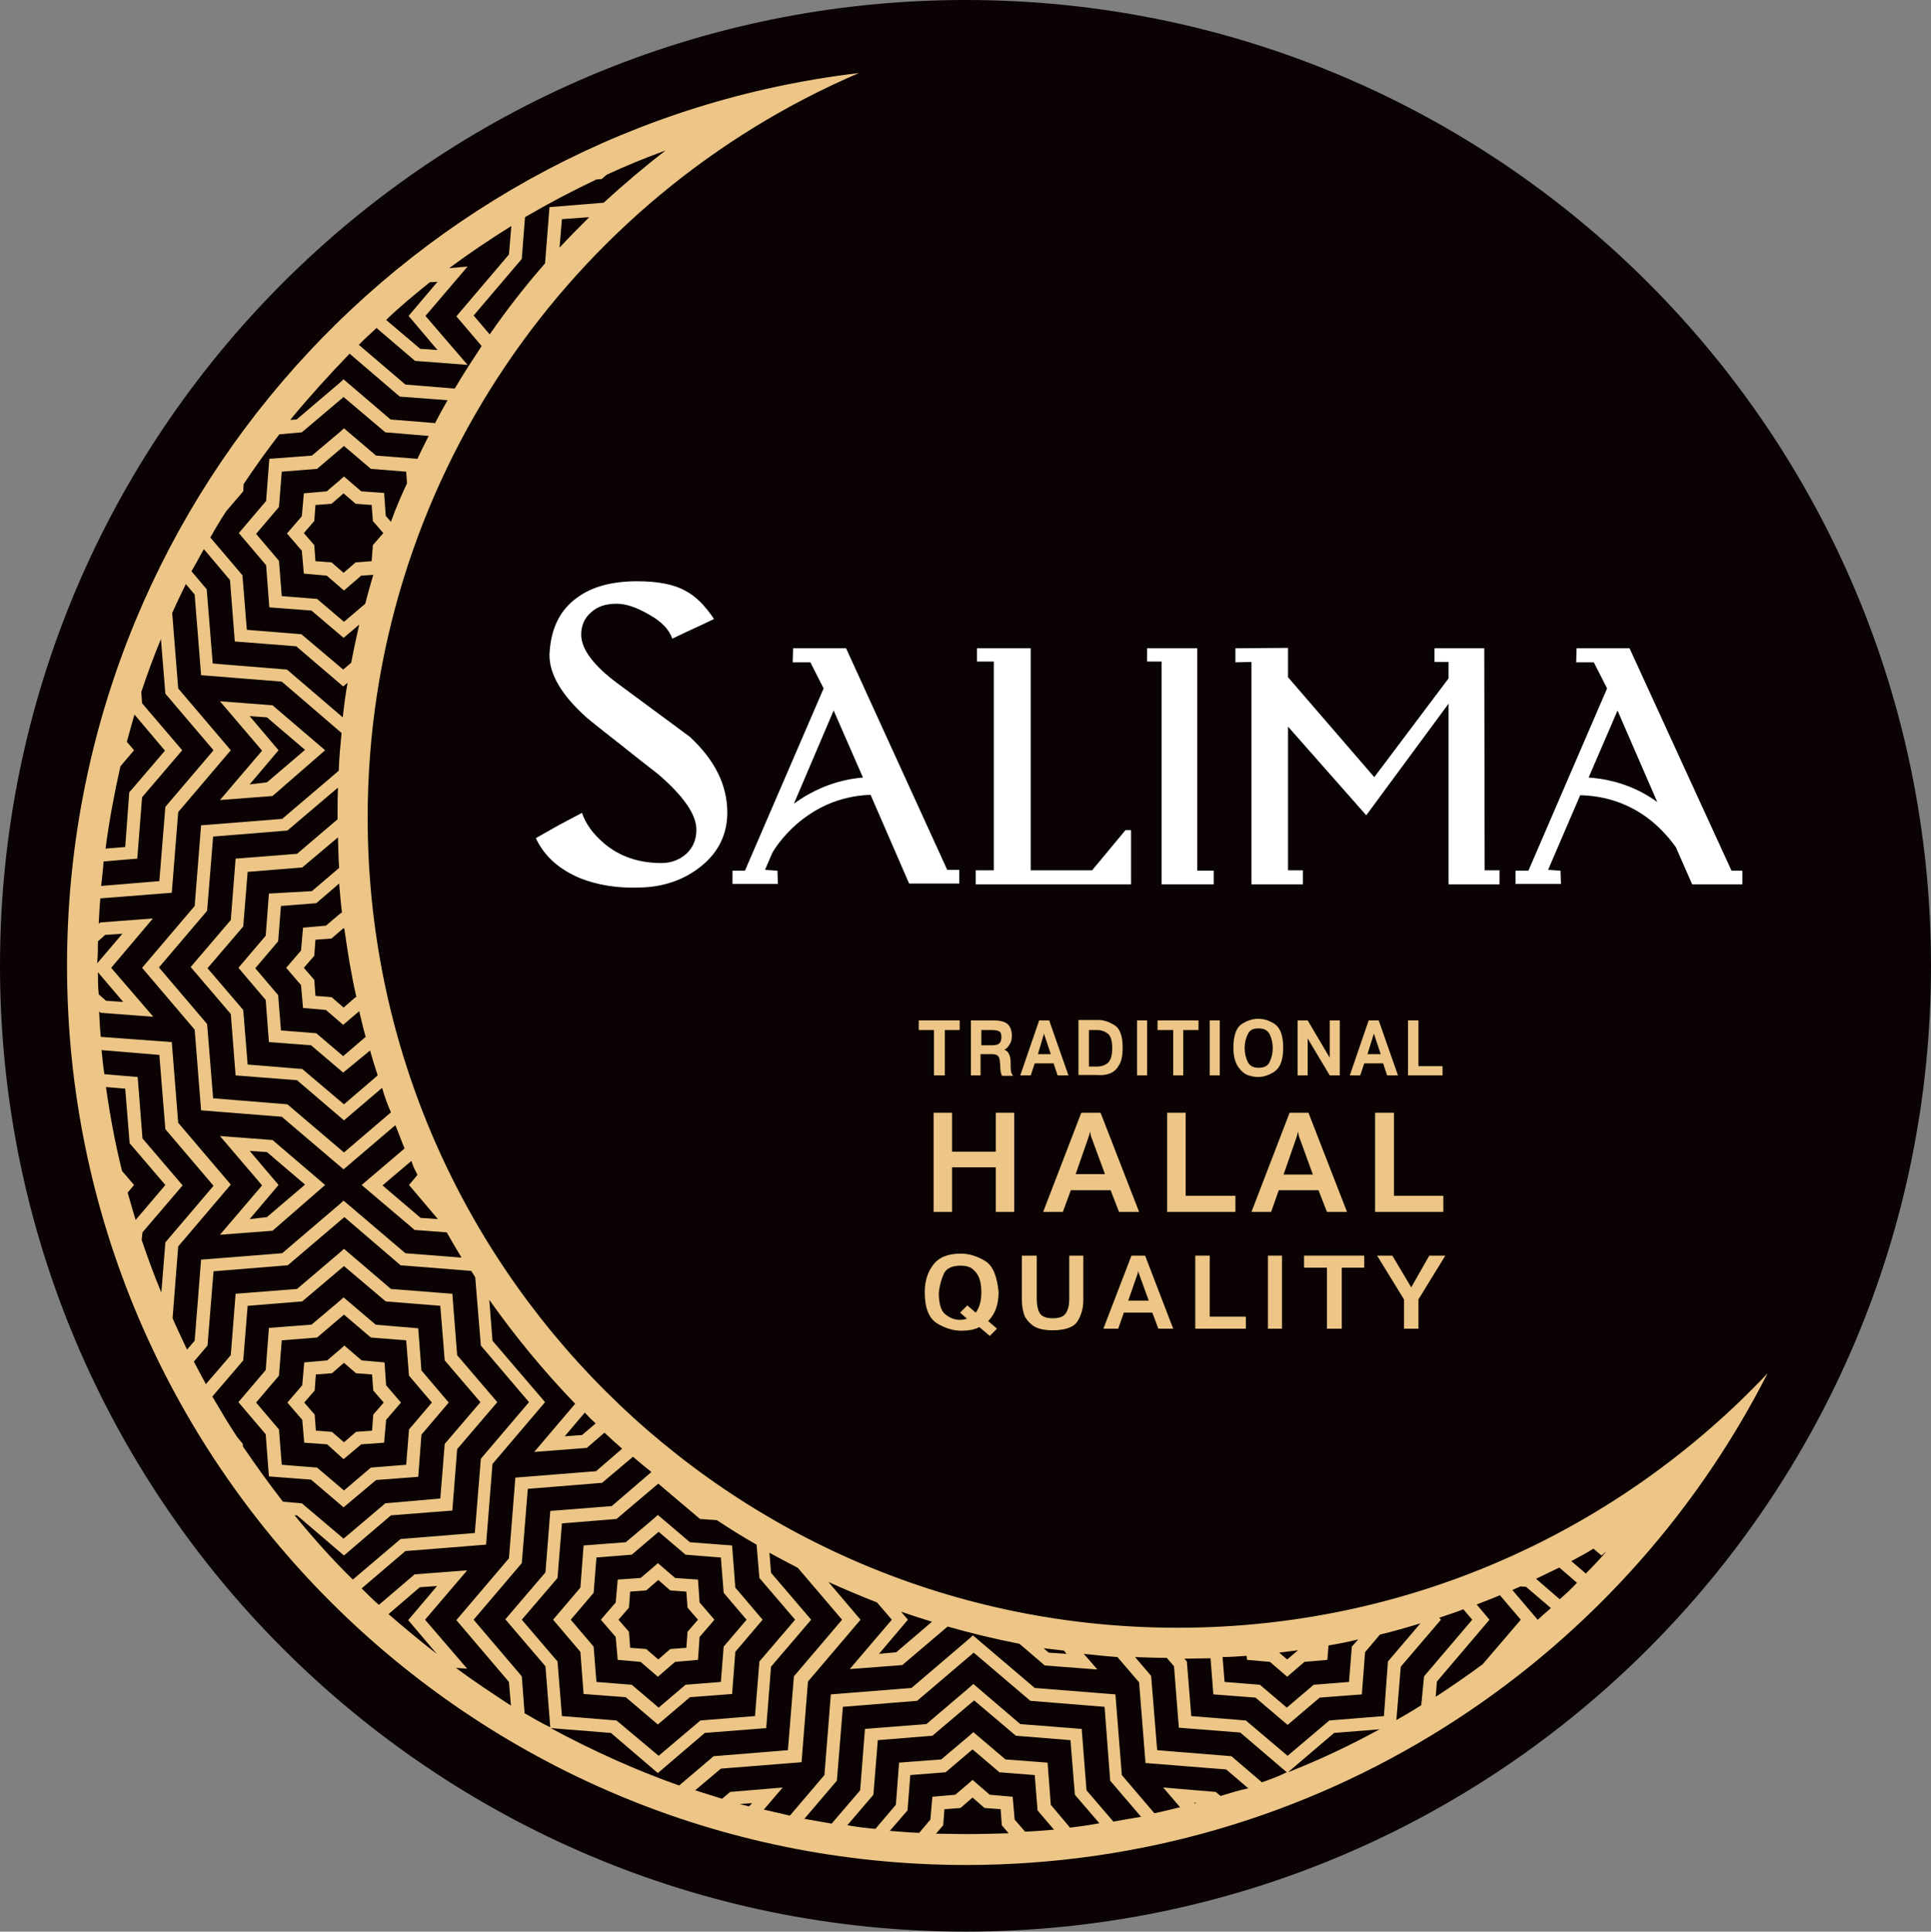 <?xml version="1.0" encoding="UTF-8"?> <svg xmlns="http://www.w3.org/2000/svg" xmlns:xlink="http://www.w3.org/1999/xlink" version="1.1" id="Layer_1" x="0px" y="0px" viewBox="0 0 481.1 481.2" style="enable-background:new 0 0 481.1 481.2;" xml:space="preserve"><rect x="0" y="0" width="481.1" height="481.2" fill="#808080" stroke="none"/> <style type="text/css"> .st0{fill:#0A0203;} .st1{fill:#EDC586;} .st2{fill:#FFFFFF;} </style> <g> <path class="st0" d="M481.1,240.6c0,132.9-107.7,240.6-240.6,240.6C107.7,481.1,0,373.4,0,240.6C0,107.7,107.7,0,240.6,0 C373.4,0,481.1,107.7,481.1,240.6"></path> <polygon class="st1" points="232.7,267.9 235.1,267.9 235.4,267.9 235.4,256.6 239.1,256.6 239.1,254.4 239.1,254.2 228.9,254.2 228.9,256.4 228.9,256.6 232.7,256.6 "></polygon> <path class="st1" d="M244.1,267.9h0.2v-5.3h2.8c0.8,0,1.3,0.2,1.5,0.4c0.3,0.3,0.4,0.7,0.5,1.2l0,0l0,0c0,0.1,0,0.5,0.1,1.1 c0,1.2,0.1,2,0.4,2.6l0.1,0.1h2.3h0.4l-0.2-0.3c-0.2-0.3-0.3-0.6-0.3-0.8c0-0.2-0.1-0.5-0.1-0.9l0,0c0-0.2,0-0.4,0-0.6s0-0.4,0-0.5 l0,0c0-0.9-0.1-1.7-0.4-2.3c-0.2-0.5-0.6-0.9-1.2-1.1c0.2-0.1,0.3-0.1,0.5-0.3c0.3-0.2,0.6-0.6,0.9-1.1s0.5-1.2,0.5-2 c0-1.4-0.4-2.5-1.2-3.1s-2-0.8-3.5-0.8h-5.5v13.7h0.2L244.1,267.9L244.1,267.9z M247.1,256.6c0.8,0,1.4,0.1,1.8,0.3 c0.4,0.2,0.6,0.6,0.6,1.5c0,0.7-0.2,1.2-0.5,1.5s-0.9,0.5-1.7,0.5h-2.8v-3.8H247.1z"></path> <path class="st1" d="M256.8,267.9l1-3h4.7l1,3h2.4h0.3l-4.8-13.7h-2.3h-0.2l-4.7,13.7H256.8L256.8,267.9z M260.1,257.5l1.7,5.1 h-3.2L260.1,257.5z"></path> <path class="st1" d="M276.3,267.5c0.9-0.3,1.8-0.9,2.4-2c0.7-1,1-2.5,1-4.5c0-2.8-0.6-4.7-2-5.6c-1.3-0.8-2.6-1.3-4-1.3h-5v0.2 v13.5h4.5C274.4,267.9,275.4,267.8,276.3,267.5 M271.3,256.6h2.2c0.9,0,1.7,0.3,2.5,0.9c0.7,0.5,1.1,1.7,1.1,3.6v0.1 c0,1.8-0.4,3-1.1,3.6s-1.6,0.9-2.8,0.9h-1.9L271.3,256.6L271.3,256.6z"></path> <polygon class="st1" points="285.8,267.9 285.8,254.2 283.4,254.2 283.3,254.2 283.3,254.4 283.3,267.9 285.6,267.9 "></polygon> <polygon class="st1" points="292.3,267.9 294.6,267.9 294.8,267.9 294.8,256.6 298.6,256.6 298.6,254.4 298.6,254.2 288.4,254.2 288.4,256.4 288.4,256.6 292.3,256.6 "></polygon> <polygon class="st1" points="303.9,267.9 303.9,254.2 301.6,254.2 301.4,254.2 301.4,254.4 301.4,267.9 303.8,267.9 "></polygon> <path class="st1" d="M317.6,266.9c1.4-1,2.1-2.9,2.1-5.9s-0.7-4.9-2.1-5.9c-1.4-0.9-2.7-1.3-4.1-1.3s-2.7,0.4-4.1,1.3 s-2.1,2.9-2.1,5.9c0,2.1,0.4,3.6,1.2,4.8c0.8,1.1,1.6,1.8,2.6,2.1c0.9,0.3,1.7,0.4,2.4,0.4C314.8,268.3,316.3,267.8,317.6,266.9 M313.6,256.2c1.4,0,2.2,0.5,2.7,1.4c0.5,1,0.8,2.1,0.8,3.5c0,1.3-0.3,2.5-0.8,3.5s-1.4,1.4-2.7,1.4c-1.4,0-2.2-0.5-2.7-1.4 c-0.5-1-0.8-2.2-0.8-3.5s0.3-2.5,0.8-3.5S312.1,256.2,313.6,256.2"></path> <polygon class="st1" points="325.8,267.9 325.8,258.7 325.8,258.7 331.3,267.9 333.6,267.9 333.8,267.9 333.8,254.2 331.4,254.2 331.3,254.2 331.3,263.4 331.3,263.5 325.8,254.2 323.4,254.2 323.3,254.2 323.3,267.9 325.6,267.9 "></polygon> <path class="st1" d="M338.9,267.9l1-3h4.7l1,3h2.4h0.3l-4.8-13.7h-2.3H341l-4.7,13.7H338.9L338.9,267.9z M342.3,257.5l1.7,5.1h-3.3 L342.3,257.5z"></path> <polygon class="st1" points="359.4,265.8 359.4,265.6 359.1,265.6 353.4,265.6 353.4,254.2 351.1,254.2 350.8,254.2 350.8,267.9 359.4,267.9 "></polygon> <polygon class="st1" points="248.1,286.9 237.2,286.9 237.2,277.2 232.6,277.2 232.6,301.9 237.2,301.9 237.2,290.8 248.1,290.8 248.1,301.9 252.7,301.9 252.7,277.2 248.1,277.2 "></polygon> <path class="st1" d="M269.4,277.2l-9.5,24.7h4.9l2-5.4h9.9l2.1,5.4h5l-9.6-24.7H269.4z M271.6,281.9l0.2,1.1l0,0l3.5,9.5H268 l3.3-9.5L271.6,281.9z"></path> <polygon class="st1" points="290.8,277.2 290.8,301.9 307.8,301.9 307.8,297.9 307.6,297.9 295.4,297.9 295.4,277.2 "></polygon> <path class="st1" d="M318.6,296.5h9.9l2.1,5.4h5l-9.6-24.7h-4.7l-9.5,24.7h4.9L318.6,296.5z M323.4,281.9l0.2,1.1l0,0l3.5,9.6h-7.3 l3.3-9.5L323.4,281.9z"></path> <polygon class="st1" points="359.6,297.9 359.4,297.9 347.3,297.9 347.3,277.2 342.6,277.2 342.6,301.9 359.6,301.9 "></polygon> <path class="st1" d="M245.4,314.1c-2-1.2-4-1.8-6-1.8c-3.2,0-5.5,0.9-6.9,2.8c-1.4,1.8-2.1,4.1-2.1,6.8c0,3.9,1,6.5,3.1,7.8 c2,1.2,4,1.8,6,1.8c1.9,0,3.4-0.3,4.5-0.9l2.6,2.2l1.6-1.6l0.2-0.2l-2.2-1.9c1.7-1.7,2.6-4.1,2.6-7.2 C248.4,317.9,247.4,315.3,245.4,314.1 M235.2,317.2c0.7-1.3,2.1-1.9,4.1-1.9c1.4,0,2.5,0.3,3.2,1c0.8,0.7,1.3,1.5,1.6,2.5 c0.3,1,0.4,2.1,0.4,3.2c0,2.1-0.5,3.8-1.4,5l-2.1-1.8l-1.6,1.6l-0.2,0.2l1.7,1.5c-0.5,0.2-1.1,0.3-1.8,0.3c-1.3,0-2.5-0.5-3.6-1.4 c-1-0.8-1.6-2.6-1.6-5.3C234.1,320.1,234.6,318.5,235.2,317.2"></path> <path class="st1" d="M266.4,323.5c0,1.7-0.3,2.9-0.9,3.7c-0.5,0.8-1.6,1.2-3.2,1.2s-2.7-0.4-3.2-1.2c-0.5-0.8-0.8-2-0.8-3.7v-10.7 h-3.7v0.2v11c0,1.2,0.2,2.3,0.5,3.3c0.3,1.1,1.1,2,2.2,2.9c1.1,0.8,2.8,1.2,5,1.2c3.1,0,5.3-0.8,6.2-2.3c0.9-1.5,1.4-3.2,1.4-5.1 v-11.2h-3.5L266.4,323.5L266.4,323.5z"></path> <path class="st1" d="M281.9,312.8l-7,18.2h3.7l1.4-4h7.1l1.5,4h3.7l-7-18.2H281.9z M283.6,316.6l0.1,0.5l0,0l2.5,6.9h-5.1l2.4-6.9 L283.6,316.6z"></path> <polygon class="st1" points="301.4,328 301.4,312.8 297.8,312.8 297.8,331 310.4,331 310.4,328.2 310.4,328 310.1,328 "></polygon> <polygon class="st1" points="315.9,313 315.9,331 319.4,331 319.4,312.8 315.9,312.8 "></polygon> <polygon class="st1" points="324.9,315.6 324.9,315.8 330.6,315.8 330.6,331 334.3,331 334.3,315.8 339.9,315.8 339.9,313 339.9,312.8 324.9,312.8 "></polygon> <polygon class="st1" points="356.1,312.8 351.6,320.7 346.9,312.8 343.1,312.8 349.8,323.7 349.8,331 353.4,331 353.4,323.7 360.1,312.8 "></polygon> <path class="st1" d="M81,295.2l-1.4-1.2l-11.7-10l-13.1-1l10.5,12.3l-10.5,12.3l13.1-1L81,295.2z M62.2,303.7l7.2-8.5l-7.2-8.5 l4.3,0.3l9.5,8.1l-9.5,8.1L62.2,303.7z M293.4,405.5c-111.4,0-201.8-90.3-201.8-201.8C91.6,120.5,142.1,49,214,18.2 C102.8,31.3,16.7,125.8,16.7,240.6c0,123.7,100.3,224,224,224c87.2,0,162.7-49.8,199.7-122.5C403.6,381.1,351.4,405.5,293.4,405.5 M327.8,410.4L327.8,410.4l-1.4,0.2C326.8,410.6,327.3,410.5,327.8,410.4 M323.4,411.1l-2.7,2.3l-2-1.7 C320.4,411.5,321.8,411.3,323.4,411.1 M310.6,412.5l0.1,1l5.7,0.5l4.3,3.7l0,0l0,0l4.3-3.7l5.7-0.5l0.3-3.6c2.5-0.4,5-0.9,7.4-1.5 l-1.6,1.8l-0.7,8.8l-8.8,0.7l-6.7,5.7l-6.7-5.7l-8.8-0.7l-0.5-6.2C306.8,412.8,308.6,412.6,310.6,412.5 M265.1,411.2l0.6,0.8 l-4.4-0.3l-1.3-1.1C261.8,410.8,263.4,411,265.1,411.2 M232.2,404l-8.9,7.6L219,412l7.2-8.5l-1.7-2 C227.1,402.4,229.6,403.2,232.2,404 M174.4,378.4l4.2,0.3c3.2,2.1,6.5,4.2,9.9,6.1l0.7,8.3l8.9,10.4l-8.9,10.4l-1.1,13.6l-13.6,1.1 l-10.4,8.8l-10.5-8.8l-13.6-1.1l-1.1-13.6l-8.9-10.4l8.9-10.4l1.1-13.6l13.6-1.1l10.4-8.8L174.4,378.4z M148.4,354.6l-3.4,2.9 l-4.3,0.3l5-5.9C146.6,352.9,147.4,353.7,148.4,354.6 M104,292.7l-2.1,2.5l7.2,8.5l-4.3-0.3l-9.5-8.1l7.2-6.1 C102.8,290.3,103.4,291.5,104,292.7 M97.4,277.1l-11.7,10l-14.1-12l-18.5-1.5l-1.5-18.5l-12-14.1l12-14.1l1.5-18.5l18.5-1.5 l12.6-10.7c-0.1,2.4-0.1,4.9-0.1,7.4c0,0.2,0,0.3,0,0.5L74,212.7l-15.3,1.2l-1.2,15.3l-10,11.7l10,11.7l1.2,15.3l15.3,1.2l11.7,10 l0,0l0,0l9.5-8.1C95.8,273.1,96.5,275.1,97.4,277.1 M92.2,261.7c0.6,2.1,1.2,4.1,1.9,6.2l-8.4,7.2l-10.4-8.8l-13.6-1.1l-1.1-13.6 l-8.9-10.4l8.9-10.4l1.1-13.6l13.6-1.1l8.9-7.5c0.1,2.5,0.1,5.1,0.3,7.6l-6.8,5.8L67,222.6l-0.8,10.5l-6.8,8l6.8,8l0.8,10.5 l10.5,0.8l8,6.8l0,0l0,0L92.2,261.7z M84.5,227.8l-3.3,2.8l-5.7,0.5l-0.5,5.7l-3.7,4.3l3.7,4.3l0.5,5.7l5.7,0.5l4.3,3.7l0,0l0,0 l4-3.4c0.5,2.1,1,4.3,1.6,6.4l-5.6,4.8l-6.7-5.7l-8.8-0.7l-0.7-8.8l-5.7-6.7l5.7-6.7l0.7-8.8l8.8-0.7l5.7-4.9 c0.2,2.4,0.4,4.8,0.7,7.2L84.5,227.8z M85.6,231.2l0.2,0.2c0.8,5.7,1.7,11.4,3,17h-0.2l-3,2.6l-3-2.6l-4-0.3l-0.3-4l-2.6-3l2.6-3 l0.3-4l4-0.3L85.6,231.2z M97.4,130l-1.3-1.5l-0.4-5.7l-5.7-0.4l-4.3-3.7l0,0l0,0l-1,0.9l-3.3,2.8l-5.7,0.5l-0.5,5.7l-3.7,4.3 l3.7,4.3l0.5,5.7l5.7,0.5l4.3,3.7l0,0l0,0l4.3-3.7l3-0.2c-0.7,2.4-1.4,4.8-2,7.2l-5.3,4.5l-6.7-5.7l-8.8-0.7l-0.7-8.8l-5.7-6.7 l5.7-6.7l0.7-8.8l8.8-0.7l6.7-5.7l6.7,5.7l8.8,0.7l0.2,2.9C100,123.4,98.6,126.6,97.4,130 M95.5,132.8l-2.6,3l-0.3,4l-4,0.3l-3,2.6 l-3-2.6l-4-0.3l-0.3-4l-2.6-3l2.6-3l0.3-4l4-0.3l3-2.6l3,2.6l4,0.3l0.3,4L95.5,132.8z M139.4,61.7l0.6-7.1l6.8-0.5 C144.4,56.5,141.8,59.1,139.4,61.7 M130.8,54.1c5.8-3.4,11.7-6.5,17.8-9.4l1.3-0.1l1.3-1.1c4.8-2.2,9.6-4.2,14.6-6 c-5.3,4.1-10.5,8.5-15.4,13l-13.5,1.1l-1.1,14c-4.9,5.6-9.5,11.5-13.8,17.7l-4-4.7l12-14.1L130.8,54.1z M107.1,70.3l1.9-0.1 l-7.2,8.5l7.2,8.5l-4.3-0.3l-8.5-7.2C99.7,76.3,103.4,73.3,107.1,70.3 M93.8,81.7l9.6,8.2l13.1,1L114,88l-8-9.3l10.5-12.3l-4.6,0.4 c5-3.7,10.2-7.2,15.5-10.5l-0.6,7.1l-13.1,15.4l6.3,7.4c-2.3,3.5-4.6,7-6.7,10.6l-12.3-1l-11.6-9.9C90.8,84.4,92.4,83.1,93.8,81.7 M87.1,88.1l12.5,10.7l11.9,0.9c-1.1,1.9-2.1,3.8-3.1,5.7l-11.1-0.9l-11.7-10l0,0l0,0l-1,0.9l-10.7,9.1l-1.6,0.1 C77,98.9,82,93.4,87.1,88.1 M56.4,127.3l4.2-4.9l0.1-1.8c2.8-4.2,5.8-8.4,8.9-12.4l5.6-0.5l10.4-8.8l10.4,8.8l10.8,0.9 c-1,1.9-1.9,3.8-2.8,5.7l-10.3-0.8l-8-6.8l0,0l0,0l-1,0.9l-7,5.9l-10.6,0.8l-0.8,10.5l-6.8,8l6.8,8l0.8,10.5l10.5,0.8l8,6.8l0,0 l0,0l3.9-3.3c-0.7,3.1-1.4,6.3-2,9.5l-2,1.7L75.1,158l-13.6-1.1l-1.1-13.6l-8-9.4C53.7,131.6,55,129.4,56.4,127.3 M50.8,136.8 l6.5,7.7l1.2,15.3l15.3,1.2l11.7,10l0,0l0,0l1.1-0.9c-0.5,2.8-0.9,5.7-1.2,8.6l-13.9-11.9L53,165.3l-1.5-18.5l-3.8-4.5 C48.8,140.5,49.7,138.7,50.8,136.8 M30,190.9l3.4-4l-1.8-2.1c0.6-2.3,1.3-4.6,1.9-6.8l7.6,9l-8.9,10.4l-1,13.6l-4.9,0.4 C27.2,204.4,28.5,197.6,30,190.9 M25.8,214.6l8.4-0.7l1.2-15.3l10-11.7l-10-11.7l-0.2-2.8c1.5-4.5,3.1-8.9,4.9-13.2l1.1,13.6 l12,14.1l-12,14.1l-1.5,18.5l-14.5,1.2C25.4,218.6,25.7,216.6,25.8,214.6 M24.4,234.5l1.8-1.6l4.3-0.3l-6.3,7.4 C24.4,238.1,24.4,236.3,24.4,234.5 M24.4,242.2l6.3,7.4l-4.3-0.3l-1.8-1.6C24.4,245.8,24.4,244,24.4,242.2 M31.8,297.1l1.6-1.9 l-3-3.5c-1.7-6.8-3-13.8-4-20.9l4.8,0.4l1.1,13.6l8.9,10.4l-7.4,8.7C33.1,301.7,32.5,299.4,31.8,297.1 M40.2,322 c-1.8-4.3-3.4-8.7-4.9-13.1l0.2-1.9l10-11.7l-10-11.7l-1.2-15.3l-8.3-0.7c-0.3-2-0.5-4-0.7-6l14.4,1.2l1.5,18.5l12,14.1l-12,14.1 L40.2,322z M43,328.4l1.4-17.9l13.1-15.4l-13.1-15.4l-1.6-20.1l-17.7-1.3c-0.2-2.1-0.3-4.2-0.4-6.3l0.4,0.3l13.1,1l-2.5-2.9l-8-9.3 l10.4-12.3l-13.1,1l-0.4,0.3c0.1-2.1,0.2-4.2,0.4-6.3l17.8-1.4l1.6-20.1l13.1-15.4l-13.1-15.4l-1.5-18.8c1.1-2.4,2.2-4.8,3.4-7.2 l2.2,2.6l1.6,20.1l20.1,1.6l14.9,12.8c-0.3,3.1-0.6,6.2-0.7,9.4l-14.1,12l-20.2,1.6l-1.6,20.1l-13.1,15.4l13.1,15.4l1.6,20.1 l20.1,1.6l15.4,13.1l0,0l0,0l12.9-11c0.8,1.9,1.5,3.9,2.3,5.8l-10.7,9.1l13.2,11.2l8,0.6c1.2,2.1,2.4,4.2,3.7,6.3l-14-1.1 l-15.4-13.1l0,0l0,0l-1,0.9l-14.3,12.2l-20.2,1.6L48.5,334l-1.9,2.2C45.4,333.6,44.1,331,43,328.4 M60.5,360.3v-0.6l-1.4-1.7 c-2.2-3.3-4.2-6.7-6.2-10.1l7.7-9l1.1-13.6l13.6-1.1l10.4-8.8l10.4,8.8l13.6,1.1l1.1,13.6l8.9,10.4l-8.9,10.4l-1.1,13.6L96,374.5 l-10.4,8.8l-10.4-8.8l-4.7-0.4C67,369.6,63.7,365,60.5,360.3 M73.4,377.5H74l11.7,10l0,0l0,0l11.7-10l15.3-1.2l1.2-15.3l10-11.7 l-10-11.7l-1.2-15.3l-15.3-1.2l-11.7-10l0,0l0,0l-1,0.9L74,321.1l-15.3,1.2l-1.2,15.3l-6.2,7.2c-1-1.8-2-3.7-3-5.6l3.4-4l1.5-18.5 l18.5-1.5l14.1-12l14,12l17.6,1.4c0.3,0.5,0.7,1.1,1,1.6l1.4,17l12,14.1l-12,14.1l-1.5,18.5l-18.5,1.5l-11.9,10.1 C82.7,388.4,78,383.1,73.4,377.5 M108.8,412c-4.1-3.2-8.1-6.5-12-9.9l7.8-6.7l4.3-0.3l-7.2,8.5l7.2,8.5L108.8,412z M113.6,415.5 l2.8,0.2l-2.5-2.9l-8-9.3l10.5-12.3l-13.1,1l-8.9,7.6c-1.5-1.3-2.9-2.7-4.3-4.1l10.9-9.3l20.1-1.6l1.6-20.1l13.1-15.4L122.7,334 l-0.8-10.2c6.5,9.2,13.6,17.8,21.4,25.9l-10.2,12l13.1-1l4.4-3.8c1.5,1.4,2.9,2.7,4.4,4l-6.5,5.6l-20.1,1.6l-1.6,20.1l-13.1,15.4 l13.1,15.4l0.5,5.9C122.6,421.8,118,418.8,113.6,415.5 M130.7,426.8l-0.7-9.2l-12-14.1l12-14.1l1.5-18.5l18.5-1.5l7.7-6.5 c1.5,1.3,3.1,2.6,4.6,3.8l-9.9,8.5l-15.3,1.2l-1.2,15.3l-10,11.7l10,11.7l1.2,15.2C134.8,429.2,132.8,428,130.7,426.8 M137.2,430.5 l15,1.2l11.7,10l0,0l0,0l11.7-10l15.3-1.2l1.2-15.3l10-11.7l-10-11.7l-0.4-5c2.3,1.3,4.7,2.5,7.1,3.8l11,12.9l-12,14.1l-1.5,18.4 l-18.5,1.5l-8.6,7.3C158.2,440.9,147.6,436.1,137.2,430.5 M186.6,450c-0.8-0.2-1.6-0.4-2.3-0.6l3.1-0.2L186.6,450z M240.6,456.9 c-2.5,0-4.9-0.1-7.4-0.1l1.8-2.1l0.3-4l4-0.3l3-2.6l3,2.6l4,0.3l0.3,4l1.7,2C247.8,456.8,244.2,456.9,240.6,456.9 M255.4,456.3 l-2.6-3l-0.5-5.7l-5.7-0.5l-4.3-3.7l0,0l0,0l-1,0.9l-3.3,2.8l-5.7,0.5l-0.5,5.7l-2.8,3.3c-2.5-0.1-4.9-0.3-7.3-0.5l4.4-5.1l0.7-8.8 l8.8-0.7l6.7-5.7l6.7,5.7l8.8,0.7l0.7,8.8l4.1,4.8C260.3,456,257.8,456.2,255.4,456.3 M266.6,455.3l-4.8-5.7l-0.8-10.5l-10.5-0.8 l-8-6.8l0,0l0,0l-1,0.9l-7,5.9l-10.5,0.8l-0.8,10.5l-5.1,6c-2.4-0.2-4.7-0.5-7-0.9l6.5-7.6l1.1-13.6l13.6-1.1l10.4-8.8l10.4,8.8 l13.6,1.1l1.1,13.6l6.1,7.1C271.3,454.7,268.9,455,266.6,455.3 M277.4,453.8l-6.7-7.8l-1.2-15.3l-15.3-1.2l-11.7-10l0,0l0,0l-1,0.9 l-10.7,9.1l-15.3,1.2l-1.2,15.3l-7.1,8.3c-2.3-0.4-4.5-0.8-6.8-1.2l8.1-9.5l1.5-18.4l18.5-1.5l14.1-12l14.1,12l18.5,1.5l1.4,18.4 l7.7,9C281.8,453,279.6,453.4,277.4,453.8 M297.6,449.3l-0.1-0.2h0.6L297.6,449.3z M304.1,447.4l-1.2-1l-13.1-1.1l4.2,4.9 c-2.1,0.5-4.3,1.1-6.4,1.5l-8.1-9.5l-1.6-20.1l-20.1-1.6l-15.4-13.1l0,0l0,0l-1,0.9l-14.3,12.2l-20.1,1.6l-1.6,20.1l-8.6,10.1 c-2.2-0.5-4.4-1-6.5-1.5l4.7-5.5l-13.1,1.1l-2,1.7c-2.2-0.7-4.5-1.4-6.7-2.1l6.4-5.4l20.1-1.6l1.6-20.1l13.1-15.4l-8-9.4 c4,1.8,8,3.5,12.1,5.1l3.7,4.3l-10.5,12.3l13.1-1l11.3-9.6c5.9,1.7,11.8,3.1,17.9,4.3l6.3,5.4l13.1,1l-2.5-2.9l-0.9-1 c2.8,0.3,5.6,0.6,8.4,0.8l5.4,6.3l1.6,20.1l20.1,1.6l5.5,4.7C308.6,446,306.4,446.7,304.1,447.4 M314.4,444l-7.6-6.5l-18.5-1.5 l-1.5-18.5l-4-4.7c2.6,0.1,5.3,0.2,7.9,0.2l1.8,2.1l1.2,15.3l15.3,1.2l11.6,9.9C318.6,442.5,316.4,443.3,314.4,444 M320.9,441.5 l11.5-9.8l11.3-0.9C336.4,434.8,328.8,438.4,320.9,441.5 M344.8,427.5l-13.6,1.1l-10.4,8.8l-10.4-8.8l-13.6-1.1l-1.1-13.6l-0.6-0.7 c2.2,0,4.3-0.1,6.5-0.1l0.7,9l10.5,0.8l8,6.8l0,0l0,0l8-6.8l10.5-0.8l0.8-10.5l3.7-4.4c3.4-0.8,6.8-1.8,10.1-2.8l-8.1,9.5 L344.8,427.5z M354.1,424.8c-2,1.3-4.1,2.5-6.2,3.7l1.1-13.3l10-11.7l-0.4-0.5c2-0.7,4-1.3,6-2.1l2.2,2.6l-12,14.1L354.1,424.8z M369.4,414.6c-3.8,2.8-7.7,5.5-11.7,8.1l0.3-3.8l13.1-15.4l-3.2-3.8c1.9-0.7,3.9-1.5,5.8-2.3l5.2,6.1L369.4,414.6z M382.8,403.8 l0.3-0.3l-6.3-7.4c0.7-0.3,1.3-0.6,2-0.9l1.4,0.1l6.2,5.3C385.1,401.7,383.9,402.8,382.8,403.8 M388.6,398.4l-5.9-5.1 c1.9-0.9,3.9-1.9,5.8-2.8l4.4,3.8C391.6,395.7,390.1,397.1,388.6,398.4 M395.1,392l-3.6-3.1c1.9-1,3.7-2,5.5-3.1l2,1.7l0,0l0,0 l1.2-1C398.6,388.4,396.9,390.2,395.1,392 M85.6,363.5L85.6,363.5L85.6,363.5l4.4-3.7l5.7-0.4l0.5-5.7l3.7-4.3l-3.7-4.3l-0.4-5.7 l-5.7-0.5l-4.3-3.7l0,0l0,0l-1,0.9l-3.3,2.8l-5.7,0.5l-0.5,5.7l-3.7,4.3l3.7,4.3l0.5,5.7l5.7,0.4L85.6,363.5z M78.4,352.4l-2.6-3 l2.6-3l0.3-4l4-0.3l3-2.6l3,2.6l4,0.3l0.3,4l2.6,3l-2.6,3l-0.3,4l-4,0.3l-3,2.6l-3-2.6l-4-0.3L78.4,352.4z M153.9,413.5l5.7,0.5 l4.3,3.7l0,0l0,0l4.3-3.7l5.7-0.5l0.4-5.7l3.7-4.3l-3.7-4.3l-0.4-5.7l-5.7-0.4l-4.3-3.7l0,0l0,0l-1,0.9l-3.3,2.8l-5.7,0.4l-0.5,5.7 l-3.7,4.3l3.7,4.3L153.9,413.5z M156.7,400.5l0.3-4l4-0.3l3-2.6l3,2.6l4,0.3l0.3,4l2.6,3l-2.6,3l-0.3,4l-4,0.3l-3,2.6l-3-2.6 l-4-0.3l-0.3-4l-2.6-3L156.7,400.5z M85.6,375.5L85.6,375.5L85.6,375.5l8.1-6.8l10.5-0.8l0.8-10.5l6.8-8l-6.8-8l-0.8-10.5L93.6,330 l-8-6.8l0,0l0,0l-1,0.9l-7,5.9L67,330.8l-0.8,10.5l-6.8,8l6.8,8l0.8,10.5l10.5,0.8L85.6,375.5z M69.5,356.1l-5.7-6.7l5.7-6.7 l0.7-8.8l8.8-0.7l6.7-5.7l6.7,5.7l8.8,0.7l0.7,8.8l5.7,6.7l-5.7,6.7l-0.7,8.8l-8.8,0.7l-6.7,5.7l-6.7-5.7l-8.8-0.7L69.5,356.1z M144.6,395.5l-6.8,8l6.8,8l0.8,10.5l10.5,0.8l8,6.8l0,0l0,0l8-6.8l10.5-0.8l0.8-10.5l6.8-8l-6.8-8l-0.8-10.5l-10.5-0.8l-8-6.8l0,0 l0,0l-1,0.9l-7,5.9l-10.5,0.8L144.6,395.5z M148.6,388l8.8-0.7l6.7-5.7l6.7,5.7l8.8,0.7l0.7,8.8l5.7,6.7l-5.7,6.7l-0.7,8.8 l-8.8,0.7l-6.7,5.7l-6.7-5.7l-8.8-0.7l-0.7-8.8l-5.7-6.7l5.7-6.7L148.6,388z M81,186.9l-1.4-1.2l-11.7-10l-13.1-1L65.3,187 l-10.5,12.3l13.1-1L81,186.9z M62.2,195.4l7.2-8.5l-7.2-8.5l4.3,0.3l9.5,8.1l-9.5,8.1L62.2,195.4z"></path> <path class="st2" d="M154.2,170.5c-6.3-4.6-9.4-8.8-9.4-12.4c0-2.2,0.8-4.1,2.4-5.5c1.6-1.5,3.7-2.2,6.4-2.2c2.4,0,5,0.9,8.1,2.7 c3.1,1.7,5,3.7,5.8,6c2.7-1.3,4.8-2.3,6.6-3.1c1.7-0.8,3-1.4,3.8-1.8c-2.3-3.4-4.6-5.7-7.1-7c-2.8-1.6-6.8-2.4-12.1-2.4 c-6.1,0-11.1,1.3-14.8,4c-4.4,3.1-6.7,7.8-7,14.2c-0.1,4.8,2.9,10.1,9.3,15.8c2.9,2.4,5.9,4.7,8.8,7s5.9,4.7,8.9,7 c6.4,5.5,9.6,10.1,9.6,13.9c0,2.4-0.8,4.4-2.5,6c-1.7,1.5-3.8,2.3-6.2,2.3c-5.6,0-10.4-1.6-14.3-4.9c-2.8-2.4-4.6-4.9-5.5-7.6 c-2.8,1.5-5.2,2.7-7.1,3.8c-1.9,1.1-3.4,1.9-4.4,2.5c2.1,4.5,5.8,7.8,11.1,10c4.3,1.7,9.3,2.5,14.7,2.3c6-0.1,11.2-1.9,15.5-5.4 s6.4-8,6.4-13.3c0-6.8-3.1-13.1-9.4-18.9L154.2,170.5z"></path> <polygon class="st2" points="272.1,216.8 256.8,216.8 256.8,161.5 243.4,161.5 243.4,164.8 247.6,164.8 247.6,216.8 243.1,216.8 243.1,220.3 281.8,220.3 281.8,206.8 280.4,206.8 "></polygon> <polygon class="st2" points="298.3,161.5 285.8,161.5 285.8,164.8 289.4,164.8 289.4,220.3 302.4,220.3 302.4,216.9 298.3,216.9 "></polygon> <polygon class="st2" points="369.8,161.5 357.4,161.5 357.4,164.9 360.9,164.9 360.9,169 342.4,193.6 320.9,168.7 320.9,161.4 307.8,161.5 307.8,165 311.8,164.9 311.8,220.3 324.6,220.3 324.6,216.8 320.9,216.8 320.9,181 340.4,203.1 360.9,175.3 360.9,220.3 373.6,220.3 373.6,216.8 369.9,216.8 "></polygon> <path class="st2" d="M210.8,161.5h-13.2l-0.1,3.5h4.4l3.3,6.5l-19.6,45.4h-3.1v3.3h11.3l-0.1-3.3l-3.1-0.2l1.8-4.2 c0.5-0.9,2.5-4.1,6.2-7.3c4.1-3.5,10-6.9,18.3-7.2l9.6,22.1H239v-3.4h-3L210.8,161.5z M197.8,200.2l9.9-23.2l7.3,16.7 C207.8,194.3,202.1,197.1,197.8,200.2"></path> <path class="st2" d="M431.4,216.9L406,161.5h-13.2l-0.1,3.5h4.4l3.3,6.5l-19.6,45.4h-3.2v3.3h11.3l-0.1-3.3l-3.1-0.2l8-18.6 c8.6,0.2,14.8,3.7,18.9,7.4c2.1,1.9,3.6,3.7,4.6,5.1c0.2,0.2,0.3,0.4,0.4,0.6l4,9.1h12.5v-3.4H431.4L431.4,216.9z M395.8,193.7 L403,177l9.9,22.8C408.8,196.8,403.1,194.2,395.8,193.7"></path> </g> </svg> 